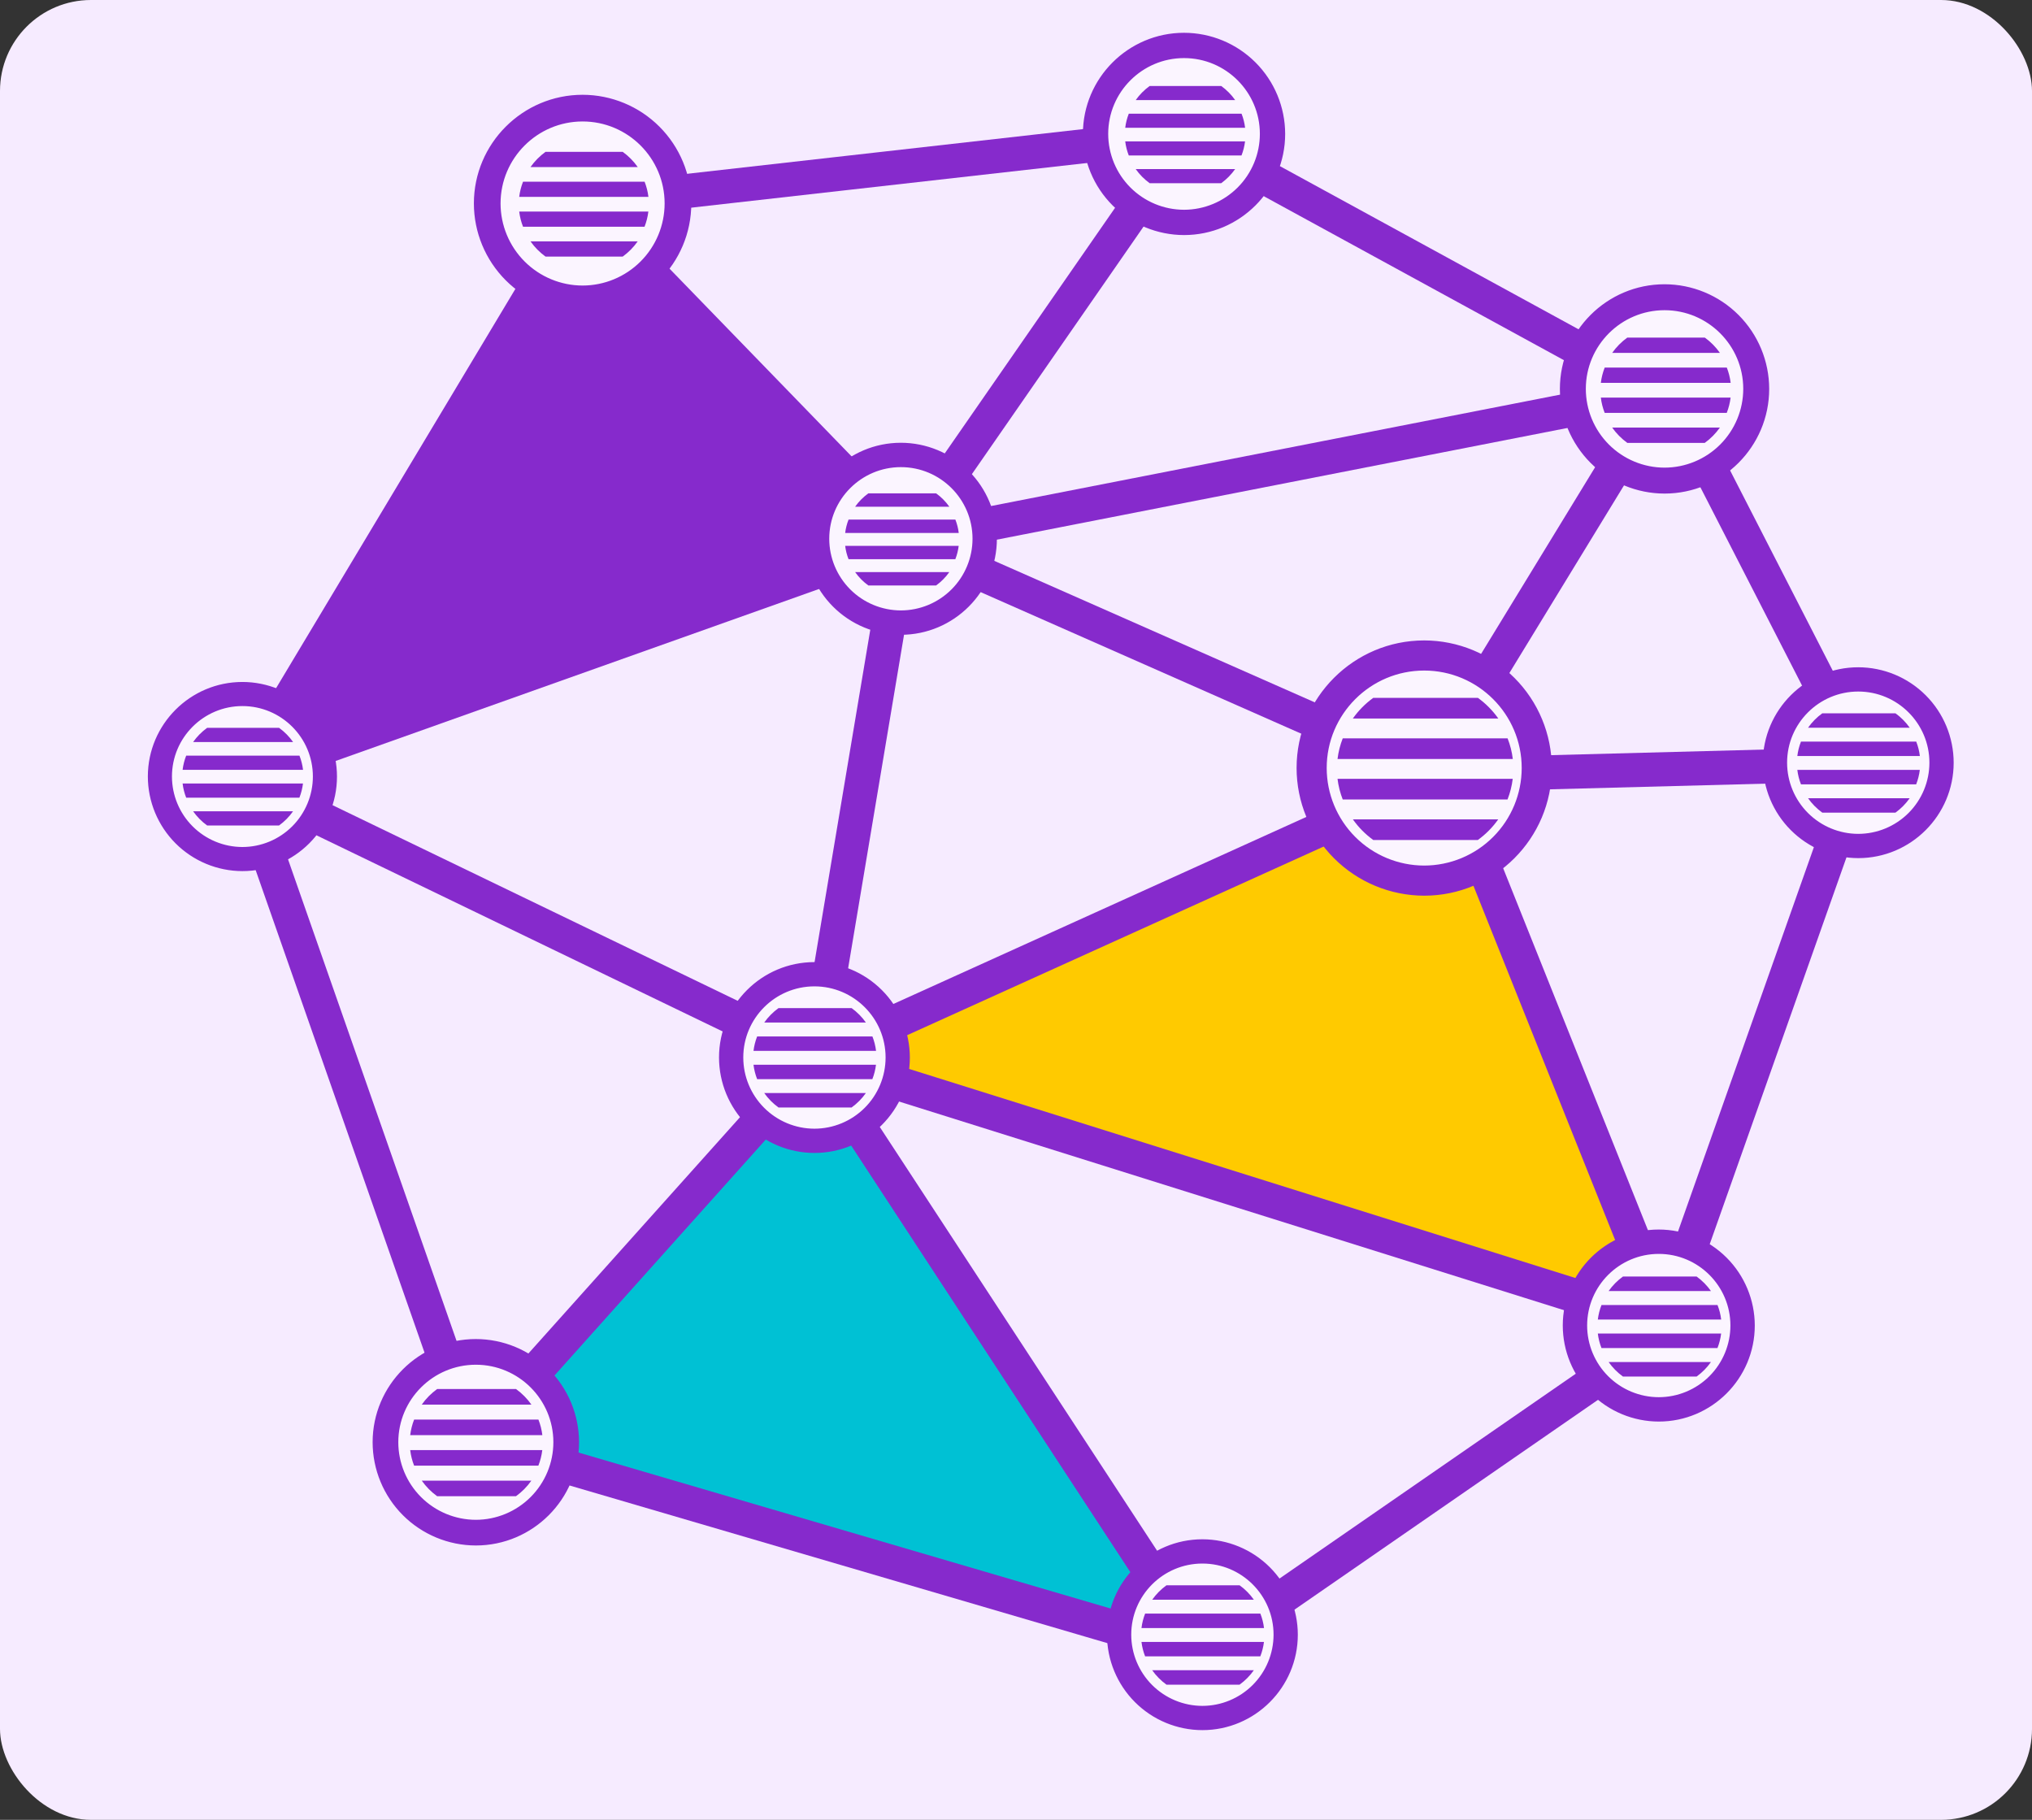 <svg width="536" height="480" viewBox="0 0 536 480" fill="none" xmlns="http://www.w3.org/2000/svg">
<rect x="0" y="0" width="536" height="480" fill="#333333" stroke="none"/>
<g clip-path="url(#clip0_3976_26421)">
<rect width="536" height="480" rx="24" fill="#F6EBFF"/>
<path d="M381.682 203.679L214.832 278.932L439.832 348.865L381.682 203.679Z" fill="#FFCA00"/>
<path d="M215.592 278.552L125.516 379.27L316.5 434.5L215.592 278.552Z" fill="#00C1D4"/>
<path d="M154.5 53.5L60.523 206.339L239.155 142.107L154.5 53.5Z" fill="#862ACC"/>
<path d="M313.5 35L237.5 143L441 103L313.5 35Z" fill="#F6EBFF"/>
<path d="M439 103L375.5 202H492L439 103Z" fill="#F6EBFF"/>
<path d="M439 102L377 203.5L238.134 142.192L215.211 278.932L63.565 205.708L154.5 54" stroke="#862ACC" stroke-width="9"/>
<path d="M378 204.5L492 201.5" stroke="#862ACC" stroke-width="9"/>
<path d="M317 436L124.755 379.65L63.565 204.819L238.776 142.487L440.5 103L491 201.5L437.551 352.665L317 436Z" stroke="#862ACC" stroke-width="9"/>
<path d="M215.299 278.965L381.529 203.682L439.823 349.416L215.299 278.965ZM215.299 278.965L125.135 379.65M313 35.5L239.224 141.881L153.5 53.5L313 35.5ZM313 35.5L439.823 104.785" stroke="#862ACC" stroke-width="9"/>
<path d="M214.451 278.552L317.5 436" stroke="#862ACC" stroke-width="9"/>
<ellipse cx="439.2" cy="102.759" rx="24.134" ry="24.134" fill="#FBF5FF"/>
<path d="M439.072 75.476H439.072C424.131 75.476 411.967 87.629 411.967 102.57L411.967 102.57C411.974 109.757 414.832 116.648 419.913 121.732C424.994 126.815 431.884 129.675 439.071 129.685H439.072C454.012 129.685 466.176 117.521 466.176 102.57V102.569C466.166 95.385 463.307 88.498 458.226 83.418C453.145 78.339 446.256 75.483 439.072 75.476ZM439.072 123.843C433.433 123.836 428.027 121.592 424.041 117.604C420.054 113.615 417.813 108.208 417.809 102.569C417.809 90.847 427.343 81.318 439.072 81.318C450.8 81.318 460.334 90.842 460.334 102.569C460.33 108.208 458.089 113.615 454.102 117.604C450.116 121.592 444.71 123.836 439.072 123.843Z" fill="#862ACC" stroke="#862ACC"/>
<path d="M456.514 100.989H422.266C422.433 99.609 422.775 98.254 423.284 96.957H455.496C456 98.232 456.344 99.583 456.514 100.989Z" fill="#862ACC"/>
<path d="M455.48 108.901H423.284C422.78 107.625 422.435 106.269 422.266 104.868H456.499C456.331 106.249 455.989 107.603 455.48 108.901Z" fill="#862ACC"/>
<path d="M449.683 116.813H429.247C427.7 115.694 426.354 114.332 425.262 112.781H453.668C452.577 114.332 451.23 115.694 449.683 116.813Z" fill="#862ACC"/>
<path d="M425.262 93.076H453.679C452.587 91.524 451.24 90.162 449.693 89.043H429.247C427.704 90.162 426.352 91.523 425.262 93.076Z" fill="#862ACC"/>
<ellipse cx="63.876" cy="204.695" rx="22.388" ry="22.388" fill="#FBF5FF"/>
<path d="M63.945 180.375H63.944C50.47 180.375 39.5 191.335 39.5 204.809L39.5 204.81C39.507 211.291 42.084 217.506 46.666 222.09C51.248 226.674 57.462 229.254 63.944 229.263H63.944C77.419 229.263 88.388 218.293 88.388 204.809V204.808C88.379 198.329 85.801 192.118 81.219 187.538C76.636 182.957 70.424 180.381 63.945 180.375ZM63.944 223.905C58.883 223.899 54.03 221.885 50.452 218.305C46.873 214.724 44.862 209.871 44.858 204.809C44.858 194.287 53.417 185.732 63.944 185.732C74.472 185.732 83.031 194.282 83.031 204.809C83.027 209.871 81.015 214.724 77.437 218.305C73.858 221.885 69.006 223.899 63.944 223.905Z" fill="#862ACC" stroke="#862ACC"/>
<path d="M79.936 203.053H48.166C48.321 201.772 48.639 200.516 49.111 199.312H78.992C79.459 200.495 79.779 201.748 79.936 203.053Z" fill="#862ACC"/>
<path d="M78.978 210.391H49.111C48.643 209.208 48.323 207.95 48.166 206.65H79.922C79.767 207.931 79.449 209.187 78.978 210.391Z" fill="#862ACC"/>
<path d="M73.6 217.731H54.642C53.207 216.693 51.958 215.429 50.945 213.99H77.297C76.284 215.429 75.035 216.693 73.6 217.731Z" fill="#862ACC"/>
<path d="M50.945 195.712H77.306C76.294 194.273 75.044 193.008 73.609 191.971H54.642C53.211 193.009 51.957 194.271 50.945 195.712Z" fill="#862ACC"/>
<ellipse cx="125.439" cy="380.333" rx="24.564" ry="24.564" fill="#FBF5FF"/>
<path d="M125.516 353.686H125.516C110.785 353.686 98.791 365.668 98.791 380.4L98.791 380.4C98.798 387.487 101.616 394.281 106.625 399.293C111.635 404.305 118.429 407.125 125.515 407.135H125.516C140.247 407.135 152.24 395.141 152.24 380.4L152.24 380.399C152.23 373.315 149.411 366.525 144.401 361.517C139.392 356.509 132.6 353.693 125.516 353.686ZM125.516 401.362C119.959 401.355 114.633 399.144 110.705 395.214C106.776 391.284 104.568 385.956 104.564 380.399C104.564 368.849 113.959 359.458 125.516 359.458C137.072 359.458 146.467 368.843 146.467 380.399C146.463 385.956 144.255 391.284 140.327 395.214C136.399 399.144 131.072 401.355 125.516 401.362Z" fill="#862ACC" stroke="#862ACC"/>
<path d="M143.06 378.532H108.201C108.372 377.127 108.72 375.748 109.238 374.427H142.024C142.537 375.725 142.888 377.1 143.06 378.532Z" fill="#862ACC"/>
<path d="M142.008 386.584H109.238C108.725 385.285 108.374 383.905 108.201 382.479H143.045C142.874 383.884 142.526 385.263 142.008 386.584Z" fill="#862ACC"/>
<path d="M136.107 394.638H115.306C113.732 393.499 112.361 392.112 111.25 390.533H140.163C139.052 392.112 137.681 393.499 136.107 394.638Z" fill="#862ACC"/>
<path d="M111.25 370.477H140.174C139.063 368.898 137.692 367.511 136.117 366.373H115.306C113.736 367.512 112.36 368.897 111.25 370.477Z" fill="#862ACC"/>
<ellipse cx="437.564" cy="349.728" rx="22.932" ry="22.932" fill="#FBF5FF"/>
<path d="M437.551 324.8H437.551C423.867 324.8 412.727 335.931 412.727 349.615L412.727 349.615C412.733 356.198 415.35 362.509 420.004 367.165C424.658 371.82 430.968 374.44 437.55 374.449H437.551C451.235 374.449 462.375 363.308 462.375 349.615V349.614C462.366 343.034 459.747 336.727 455.094 332.075C450.44 327.423 444.131 324.807 437.551 324.8ZM437.551 369.022C432.407 369.015 427.475 366.968 423.839 363.33C420.202 359.692 418.157 354.759 418.154 349.615C418.154 338.921 426.852 330.227 437.551 330.227C448.25 330.227 456.948 338.916 456.948 349.615C456.944 354.759 454.9 359.692 451.263 363.33C447.627 366.968 442.695 369.015 437.551 369.022Z" fill="#862ACC" stroke="#862ACC"/>
<path d="M454.015 348.047H421.473C421.632 346.735 421.957 345.448 422.44 344.215H453.047C453.526 345.427 453.853 346.71 454.015 348.047Z" fill="#862ACC"/>
<path d="M453.033 355.564H422.44C421.961 354.352 421.634 353.064 421.473 351.732H454C453.841 353.044 453.516 354.331 453.033 355.564Z" fill="#862ACC"/>
<path d="M447.525 363.082H428.107C426.637 362.019 425.358 360.724 424.32 359.25H451.312C450.274 360.724 448.995 362.019 447.525 363.082Z" fill="#862ACC"/>
<path d="M424.318 340.527H451.319C450.282 339.054 449.003 337.759 447.533 336.696H428.105C426.639 337.759 425.354 339.052 424.318 340.527Z" fill="#862ACC"/>
<ellipse cx="375.676" cy="202.581" rx="32.58" ry="32.58" fill="#FBF5FF"/>
<path d="M375.676 169.418H375.675C357.395 169.418 342.512 184.288 342.512 202.568L342.512 202.569C342.52 211.363 346.017 219.794 352.234 226.013C358.451 232.233 366.881 235.732 375.674 235.745H375.675C393.955 235.745 408.838 220.861 408.838 202.568V202.568C408.826 193.777 405.328 185.351 399.111 179.136C392.894 172.922 384.466 169.427 375.676 169.418ZM375.675 228.8C368.722 228.791 362.056 226.025 357.141 221.107C352.225 216.189 349.462 209.521 349.456 202.568C349.457 188.113 361.213 176.363 375.675 176.363C390.137 176.363 401.894 188.107 401.894 202.568C401.889 209.521 399.125 216.189 394.209 221.107C389.294 226.025 382.628 228.791 375.675 228.8Z" fill="#862ACC" stroke="#862ACC"/>
<path d="M399.047 200.192H352.812C353.038 198.329 353.5 196.5 354.187 194.749H397.672C398.353 196.47 398.818 198.294 399.047 200.192Z" fill="#862ACC"/>
<path d="M397.651 210.872H354.187C353.507 209.15 353.042 207.319 352.812 205.428H399.026C398.799 207.291 398.338 209.12 397.651 210.872Z" fill="#862ACC"/>
<path d="M389.825 221.554H362.238C360.149 220.043 358.331 218.204 356.857 216.11H395.206C393.732 218.204 391.914 220.043 389.825 221.554Z" fill="#862ACC"/>
<path d="M356.857 189.509H395.219C393.746 187.415 391.928 185.576 389.839 184.065H362.238C360.155 185.576 358.329 187.413 356.857 189.509Z" fill="#862ACC"/>
<ellipse cx="237.752" cy="142.125" rx="21.112" ry="21.112" fill="#FBF5FF"/>
<path d="M237.635 117.283H237.635C223.951 117.283 212.811 128.414 212.811 142.098L212.811 142.098C212.817 148.681 215.434 154.992 220.088 159.648C224.741 164.303 231.052 166.923 237.634 166.932H237.635C251.319 166.932 262.459 155.791 262.459 142.098V142.097C262.45 135.517 259.831 129.209 255.178 124.558C250.524 119.906 244.215 117.29 237.635 117.283ZM237.635 161.505C232.491 161.498 227.559 159.451 223.923 155.813C220.286 152.175 218.241 147.242 218.238 142.097C218.238 131.404 226.936 122.71 237.635 122.71C248.334 122.71 257.032 131.399 257.032 142.097C257.028 147.242 254.984 152.175 251.347 155.813C247.71 159.451 242.779 161.498 237.635 161.505Z" fill="#862ACC" stroke="#862ACC"/>
<path d="M252.899 140.577H222.939C223.086 139.369 223.385 138.184 223.83 137.049H252.008C252.449 138.165 252.75 139.347 252.899 140.577Z" fill="#862ACC"/>
<path d="M251.995 147.498H223.83C223.389 146.382 223.088 145.196 222.939 143.97H252.885C252.739 145.178 252.439 146.363 251.995 147.498Z" fill="#862ACC"/>
<path d="M246.923 154.419H229.047C227.694 153.44 226.516 152.248 225.561 150.891H250.41C249.455 152.248 248.277 153.44 246.923 154.419Z" fill="#862ACC"/>
<path d="M225.561 133.656H250.419C249.464 132.299 248.286 131.107 246.932 130.128H229.047C227.697 131.107 226.514 132.297 225.561 133.656Z" fill="#862ACC"/>
<ellipse cx="153.809" cy="53.696" rx="24.02" ry="24.02" fill="#FBF5FF"/>
<path d="M153.676 25.5H153.676C138.145 25.5 125.5 38.133 125.5 53.665L125.5 53.665C125.507 61.136 128.478 68.3 133.76 73.584C139.042 78.868 146.204 81.841 153.675 81.851H153.676C169.207 81.851 181.851 69.207 181.851 53.665V53.664C181.841 46.196 178.869 39.036 173.587 33.757C168.305 28.477 161.144 25.508 153.676 25.5ZM153.676 75.814C147.805 75.807 142.176 73.471 138.026 69.318C133.875 65.166 131.541 59.536 131.537 53.665C131.537 41.459 141.464 31.537 153.676 31.537C165.887 31.537 175.814 41.454 175.814 53.664C175.81 59.536 173.477 65.165 169.326 69.318C165.175 73.471 159.547 75.807 153.676 75.814Z" fill="#862ACC" stroke="#862ACC"/>
<path d="M171.042 51.934H136.955C137.122 50.561 137.462 49.212 137.968 47.921H170.029C170.53 49.19 170.873 50.535 171.042 51.934Z" fill="#862ACC"/>
<path d="M170.013 59.809H137.968C137.467 58.54 137.124 57.19 136.955 55.795H171.027C170.86 57.169 170.519 58.517 170.013 59.809Z" fill="#862ACC"/>
<path d="M164.244 67.683H143.904C142.365 66.569 141.024 65.213 139.938 63.669H168.21C167.124 65.213 165.783 66.569 164.244 67.683Z" fill="#862ACC"/>
<path d="M139.938 44.059H168.221C167.134 42.516 165.794 41.159 164.254 40.046H143.904C142.369 41.16 141.023 42.514 139.938 44.059Z" fill="#862ACC"/>
<ellipse cx="312.449" cy="35.343" rx="22.285" ry="22.285" fill="#FBF5FF"/>
<path d="M312.325 9.148H312.324C297.896 9.148 286.148 20.885 286.148 35.314L286.148 35.314C286.155 42.255 288.915 48.91 293.822 53.819C298.729 58.728 305.383 61.49 312.323 61.5H312.324C326.753 61.5 338.5 49.753 338.5 35.314V35.313C338.49 28.375 335.729 21.724 330.822 16.819C325.915 11.914 319.263 9.155 312.325 9.148ZM312.324 55.827C306.887 55.82 301.674 53.656 297.83 49.811C293.987 45.965 291.825 40.751 291.821 35.313C291.822 24.01 301.015 14.821 312.324 14.821C323.633 14.821 332.827 24.005 332.827 35.313C332.823 40.751 330.662 45.965 326.818 49.811C322.974 53.656 317.761 55.82 312.324 55.827Z" fill="#862ACC" stroke="#862ACC"/>
<path d="M328.434 33.708H296.811C296.965 32.434 297.281 31.183 297.751 29.985H327.494C327.96 31.162 328.278 32.41 328.434 33.708Z" fill="#862ACC"/>
<path d="M327.48 41.014H297.751C297.285 39.837 296.967 38.584 296.811 37.291H328.42C328.265 38.565 327.949 39.816 327.48 41.014Z" fill="#862ACC"/>
<path d="M322.126 48.319H303.256C301.828 47.286 300.584 46.028 299.576 44.596H325.806C324.798 46.028 323.554 47.286 322.126 48.319Z" fill="#862ACC"/>
<path d="M299.576 26.403H325.815C324.807 24.971 323.564 23.712 322.135 22.679H303.256C301.832 23.712 300.583 24.969 299.576 26.403Z" fill="#862ACC"/>
<ellipse cx="214.742" cy="278.844" rx="22.777" ry="22.777" fill="#FBF5FF"/>
<path d="M214.832 254.263H214.831C201.233 254.263 190.162 265.324 190.162 278.922L190.162 278.923C190.169 285.464 192.769 291.736 197.394 296.362C202.018 300.989 208.289 303.592 214.83 303.601H214.831C228.429 303.601 239.5 292.53 239.5 278.922V278.922C239.491 272.383 236.889 266.115 232.264 261.492C227.64 256.869 221.37 254.27 214.832 254.263ZM214.831 298.202C209.721 298.196 204.821 296.162 201.209 292.548C197.596 288.933 195.565 284.033 195.561 278.922C195.561 268.298 204.202 259.662 214.831 259.662C225.46 259.662 234.101 268.294 234.101 278.922C234.097 284.033 232.066 288.933 228.453 292.548C224.841 296.162 219.941 298.196 214.831 298.202Z" fill="#862ACC" stroke="#862ACC"/>
<path d="M231.083 277.174H198.76C198.918 275.871 199.241 274.592 199.721 273.368H230.122C230.598 274.571 230.923 275.846 231.083 277.174Z" fill="#862ACC"/>
<path d="M230.107 284.64H199.721C199.245 283.437 198.92 282.157 198.76 280.834H231.068C230.91 282.137 230.587 283.416 230.107 284.64Z" fill="#862ACC"/>
<path d="M224.636 292.108H205.349C203.889 291.052 202.618 289.766 201.588 288.302H228.398C227.367 289.766 226.096 291.052 224.636 292.108Z" fill="#862ACC"/>
<path d="M201.588 269.706H228.407C227.377 268.242 226.106 266.956 224.646 265.9H205.349C203.893 266.956 202.617 268.241 201.588 269.706Z" fill="#862ACC"/>
<ellipse cx="490.08" cy="201.081" rx="22.777" ry="22.777" fill="#FBF5FF"/>
<path d="M490.169 176.5H490.169C476.571 176.5 465.5 187.56 465.5 201.159L465.5 201.159C465.507 207.701 468.107 213.972 472.732 218.599C477.356 223.225 483.627 225.828 490.168 225.837H490.169C503.767 225.837 514.838 214.766 514.838 201.159V201.158C514.829 194.619 512.226 188.351 507.602 183.728C502.977 179.106 496.708 176.506 490.169 176.5ZM490.169 220.439C485.058 220.432 480.159 218.399 476.547 214.784C472.934 211.169 470.902 206.269 470.899 201.158C470.899 190.535 479.54 181.898 490.169 181.898C500.798 181.898 509.439 190.53 509.439 201.158C509.435 206.269 507.404 211.169 503.791 214.784C500.179 218.399 495.279 220.432 490.169 220.439Z" fill="#862ACC" stroke="#862ACC"/>
<path d="M506.421 199.41H474.098C474.256 198.107 474.578 196.829 475.059 195.604H505.46C505.936 196.808 506.261 198.083 506.421 199.41Z" fill="#862ACC"/>
<path d="M505.445 206.877H475.059C474.583 205.673 474.258 204.393 474.098 203.071H506.406C506.248 204.374 505.925 205.652 505.445 206.877Z" fill="#862ACC"/>
<path d="M499.974 214.345H480.687C479.227 213.288 477.956 212.002 476.926 210.539H503.736C502.705 212.002 501.434 213.288 499.974 214.345Z" fill="#862ACC"/>
<path d="M476.926 191.942H503.745C502.715 190.478 501.444 189.192 499.984 188.136H480.687C479.231 189.192 477.955 190.477 476.926 191.942Z" fill="#862ACC"/>
<ellipse cx="317.08" cy="431.081" rx="22.777" ry="22.777" fill="#FBF5FF"/>
<path d="M317.169 406.5H317.169C303.571 406.5 292.5 417.561 292.5 431.159L292.5 431.16C292.507 437.701 295.107 443.973 299.732 448.599C304.356 453.225 310.627 455.829 317.168 455.838H317.169C330.767 455.838 341.838 444.767 341.838 431.159V431.159C341.829 424.62 339.226 418.352 334.602 413.729C329.977 409.106 323.708 406.507 317.169 406.5ZM317.169 450.439C312.058 450.433 307.159 448.399 303.547 444.785C299.934 441.17 297.902 436.27 297.899 431.159C297.899 420.535 306.54 411.899 317.169 411.899C327.798 411.899 336.439 420.531 336.439 431.159C336.435 436.27 334.404 441.17 330.791 444.785C327.179 448.399 322.279 450.433 317.169 450.439Z" fill="#862ACC" stroke="#862ACC"/>
<path d="M333.421 429.41H301.098C301.256 428.108 301.578 426.829 302.059 425.604H332.46C332.936 426.808 333.261 428.083 333.421 429.41Z" fill="#862ACC"/>
<path d="M332.445 436.877H302.059C301.583 435.674 301.258 434.394 301.098 433.071H333.406C333.248 434.374 332.925 435.652 332.445 436.877Z" fill="#862ACC"/>
<path d="M326.974 444.345H307.687C306.227 443.289 304.956 442.003 303.926 440.539H330.736C329.705 442.003 328.434 443.289 326.974 444.345Z" fill="#862ACC"/>
<path d="M303.926 421.943H330.745C329.715 420.479 328.444 419.193 326.984 418.137H307.687C306.231 419.193 304.955 420.477 303.926 421.943Z" fill="#862ACC"/>
</g>
<defs>
<clipPath id="clip0_3976_26421">
<rect width="536" height="480" fill="white"/>
</clipPath>
</defs>
</svg>
